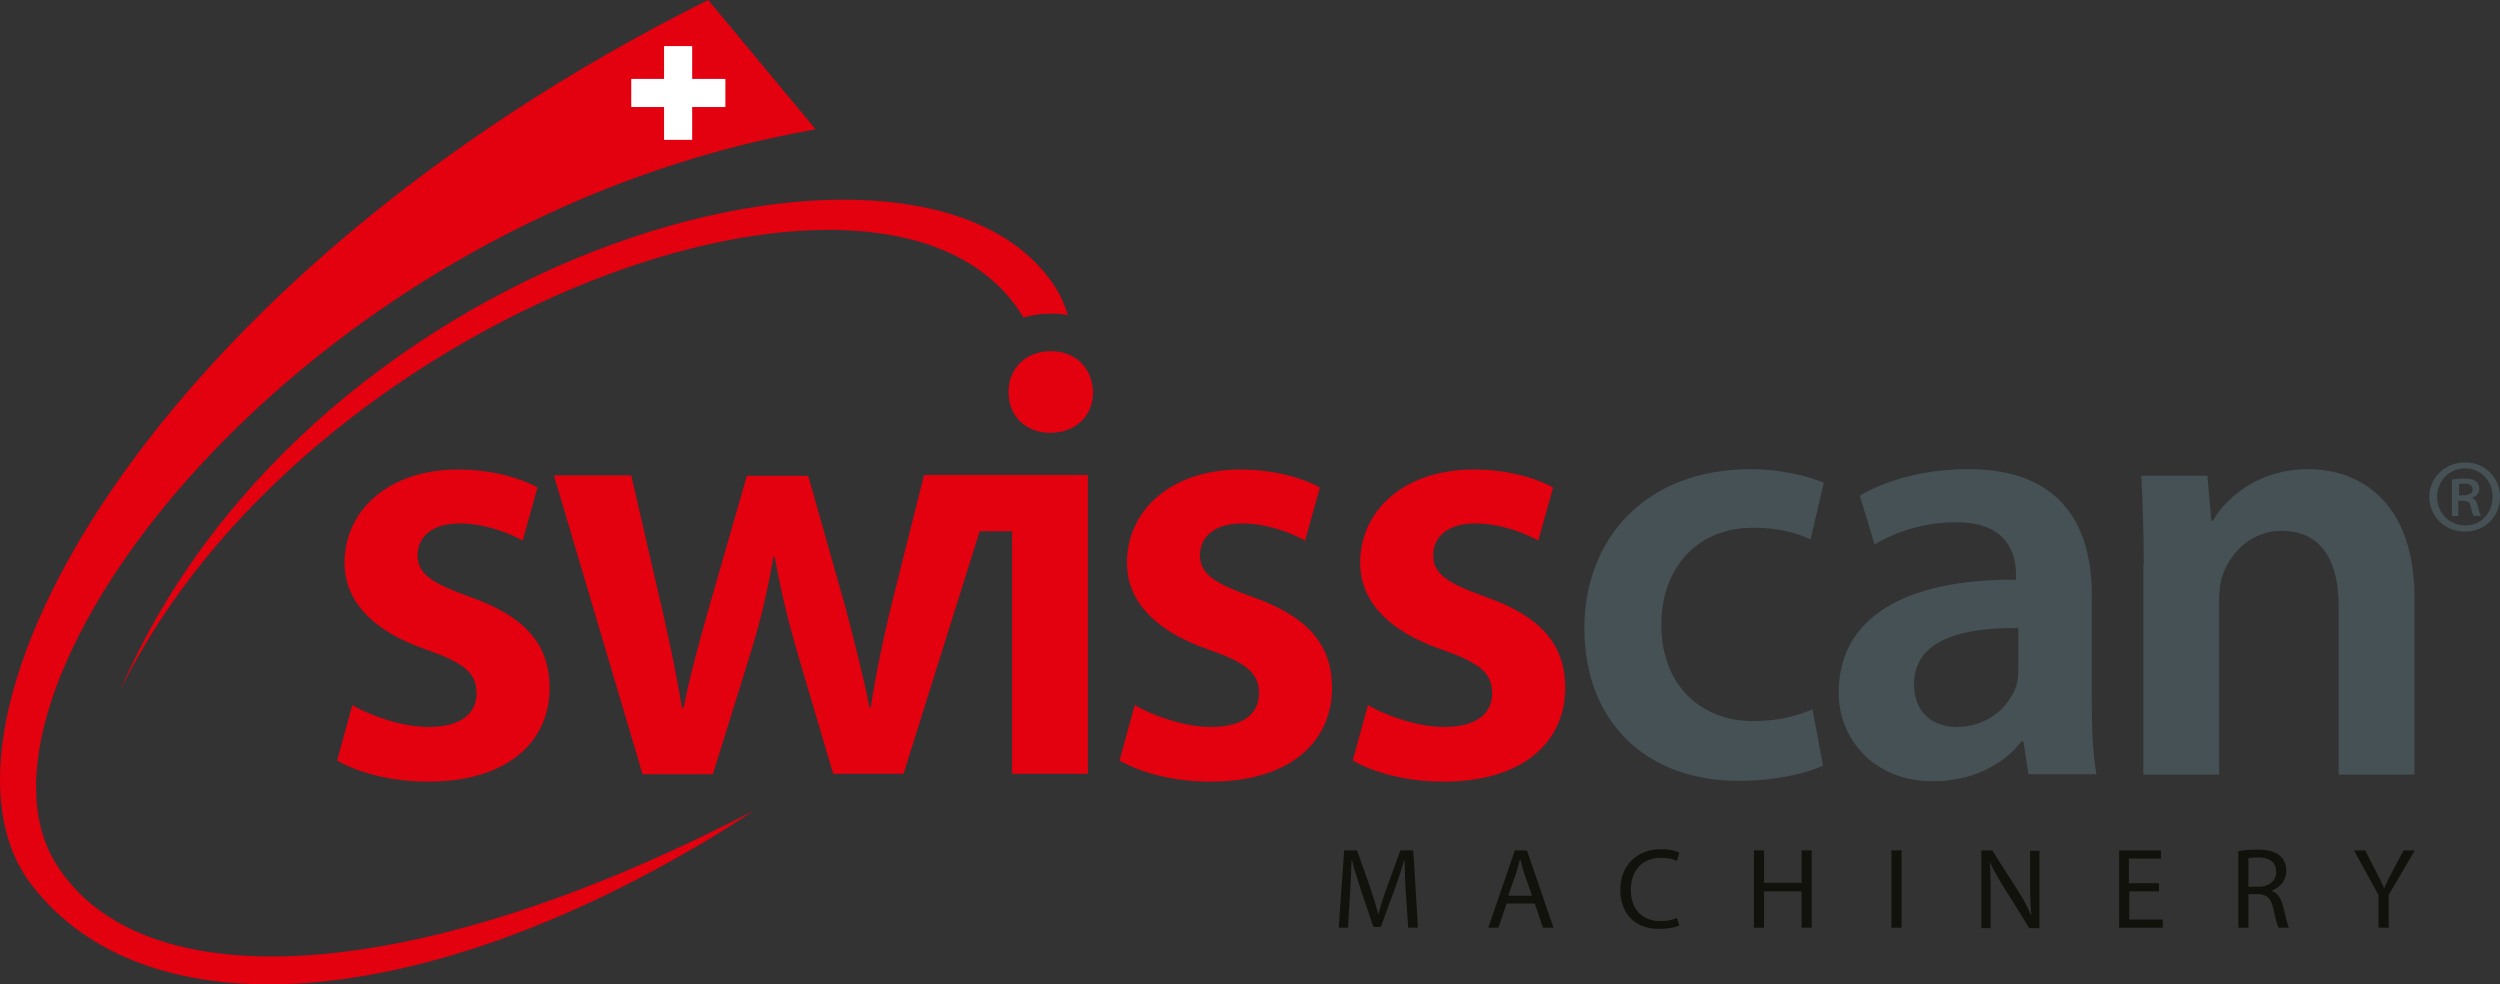 <?xml version="1.0" encoding="utf-8"?>
<!-- Generator: Adobe Illustrator 27.4.1, SVG Export Plug-In . SVG Version: 6.00 Build 0)  -->
<svg version="1.1" id="Ebene_1" xmlns="http://www.w3.org/2000/svg" xmlns:xlink="http://www.w3.org/1999/xlink" x="0px" y="0px"
	 width="640px" height="252px" viewBox="0 0 640 252" style="enable-background:new 0 0 640 252;" xml:space="preserve">
<rect x="0" y="0" width="640" height="252" fill="#333333" stroke="none"/>
<style type="text/css">
	.st0{fill:#12120D;}
	.st1{fill:#455154;}
	.st2{fill:#E3000F;}
	.st3{fill:#FFFFFF;}
</style>
<g>
	<path class="st0" d="M359.9,228.8c-0.2-2.8-0.3-6.1-0.3-8.6h-0.1c-0.7,2.3-1.5,4.8-2.5,7.5l-3.5,9.6h-1.9l-3.2-9.4
		c-0.9-2.8-1.7-5.3-2.3-7.7h-0.1c-0.1,2.5-0.2,5.8-0.4,8.8l-0.5,8.5h-2.4l1.4-19.8h3.3l3.4,9.6c0.8,2.4,1.5,4.6,2,6.7h0.1
		c0.5-2,1.2-4.2,2.1-6.7l3.5-9.6h3.3l1.2,19.8h-2.5L359.9,228.8z M385.7,231.3l-2.1,6.2H381l6.8-19.8h3.1l6.8,19.8h-2.7l-2.1-6.2
		H385.7z M392.2,229.3l-2-5.7c-0.4-1.3-0.7-2.5-1-3.6h-0.1c-0.3,1.2-0.6,2.4-1,3.6l-2,5.7H392.2z M429.9,236.9
		c-0.9,0.5-2.8,0.9-5.3,0.9c-5.6,0-9.8-3.5-9.8-10c0-6.2,4.2-10.4,10.4-10.4c2.5,0,4,0.5,4.7,0.9l-0.6,2.1c-1-0.5-2.3-0.8-4-0.8
		c-4.7,0-7.8,3-7.8,8.2c0,4.9,2.8,8,7.6,8c1.6,0,3.2-0.3,4.2-0.8L429.9,236.9z M451.6,217.7v8.3h9.6v-8.3h2.6v19.8h-2.6v-9.3h-9.6
		v9.3H449v-19.8H451.6z M486.8,217.7v19.8h-2.6v-19.8H486.8z M507.2,237.5v-19.8h2.8l6.4,10c1.5,2.3,2.6,4.4,3.5,6.5l0.1,0
		c-0.2-2.6-0.3-5.1-0.3-8.1v-8.3h2.4v19.8h-2.6l-6.3-10.1c-1.4-2.2-2.7-4.5-3.7-6.6l-0.1,0c0.2,2.5,0.2,4.9,0.2,8.2v8.5H507.2z
		 M552.8,228.2h-7.7v7.2h8.6v2.1h-11.2v-19.8h10.7v2.1h-8.2v6.3h7.7V228.2z M573,217.9c1.3-0.3,3.2-0.4,4.9-0.4
		c2.7,0,4.5,0.5,5.8,1.6c1,0.9,1.6,2.2,1.6,3.8c0,2.6-1.7,4.3-3.7,5.1v0.1c1.5,0.5,2.4,2,2.9,4c0.7,2.8,1.1,4.7,1.5,5.4h-2.7
		c-0.3-0.6-0.8-2.3-1.3-4.8c-0.6-2.7-1.7-3.8-4-3.8h-2.4v8.6H573V217.9z M575.6,227h2.6c2.7,0,4.5-1.5,4.5-3.8
		c0-2.6-1.9-3.7-4.6-3.7c-1.2,0-2.1,0.1-2.5,0.2V227z M608.9,237.5v-8.4l-6.3-11.4h2.9l2.8,5.5c0.8,1.5,1.4,2.7,2,4.1h0.1
		c0.5-1.3,1.2-2.6,2-4.1l2.9-5.5h2.9l-6.7,11.4v8.4H608.9z"/>
	<path class="st1" d="M640,127.2c0,5.1-3.9,8.9-9,8.9c-5.1,0-9.1-3.9-9.1-8.9c0-4.9,4-8.8,9.1-8.8C636.1,118.3,640,122.2,640,127.2z
		 M623.9,127.2c0,4.1,3.1,7.3,7.2,7.3c4,0.1,7-3.2,7-7.3c0-4.1-3-7.3-7.1-7.3C627,119.9,623.9,123.2,623.9,127.2z M629.4,132.1h-1.7
		v-9.3c0.9-0.2,1.9-0.3,3.2-0.3c1.6,0,2.3,0.3,2.9,0.7c0.6,0.4,0.9,1.1,0.9,2c0,1.1-0.8,1.8-1.8,2.2v0.1c0.8,0.3,1.2,1.1,1.5,2.3
		c0.3,1.4,0.5,1.9,0.7,2.3h-1.8c-0.3-0.3-0.5-1.2-0.8-2.4c-0.2-1.1-0.8-1.5-2.1-1.5h-1.1V132.1z M629.4,126.8h1.2
		c1.2,0,2.4-0.4,2.4-1.4c0-0.9-0.6-1.6-2.2-1.6c-0.7,0-1.1,0.1-1.3,0.1V126.8z M466.7,196c-4,1.9-12,3.9-21.6,3.9
		c-24,0-39.5-15.4-39.5-39.1c0-22.9,15.7-40.7,42.6-40.7c7.2,0,14.3,1.6,18.7,3.5l-3.4,14.5c-3.1-1.5-7.8-3-14.7-3
		c-14.8,0-23.5,10.8-23.5,24.8c0,15.7,10.3,24.7,23.5,24.7c6.6,0,11.4-1.4,15.2-3L466.7,196z M519.3,198.3l-1.3-8.5h-0.5
		c-4.6,6-12.7,10.2-22.6,10.2c-15.5,0-24.2-11.1-24.2-22.7c0-19.3,17.2-29.1,45.4-28.9V147c0-5-2-13.4-15.6-13.3
		c-7.5,0-15.4,2.4-20.6,5.7l-3.8-12.5c5.8-3.5,15.7-6.8,27.8-6.8c24.6,0,31.6,15.5,31.6,32.2v27.5c0,7,0.3,13.7,1.2,18.4H519.3z
		 M516.7,160.8c-13.7-0.2-26.7,2.7-26.7,14.3c0,7.5,4.9,11,11,11c7.7,0,13.3-5,15.2-10.6c0.4-1.3,0.5-2.9,0.5-4.2V160.8z
		 M548.8,144.5c0-8.8-0.3-16.1-0.6-22.7h16.9l1,11.5h0.4c3.4-5.9,11.7-13.2,24.4-13.2c13.4,0,27.2,8.6,27.2,32.8v45.4h-19.4v-43.1
		c0-11-4-19.3-14.6-19.3c-7.7,0-13,5.4-15.1,11.3c-0.6,1.6-0.9,3.9-0.9,6.1v45h-19.4V144.5z"/>
	<path class="st2" d="M90.2,180.5c4.3,2.6,12.6,5.6,19.5,5.6c8.5,0,12.3-3.6,12.3-8.6c0-5.2-3.2-7.8-12.6-11.1
		c-15-5.1-21.2-13.3-21.2-22.3c0-13.4,11.2-23.9,29.1-23.9c8.4,0,15.8,2.1,20.3,4.6l-3.8,13.6c-3.2-1.8-9.4-4.4-16.2-4.4
		c-6.9,0-10.7,3.4-10.7,8.1c0,4.9,3.7,7.2,13.4,10.7c13.9,4.9,20.4,12,20.4,23.3c0,13.9-10.9,24-31.1,24c-9.3,0-17.7-2.2-23.3-5.4
		L90.2,180.5z M290.5,180.5c4.3,2.6,12.6,5.6,19.5,5.6c8.5,0,12.3-3.6,12.3-8.6c0-5.2-3.2-7.8-12.6-11.1
		c-15-5.1-21.2-13.3-21.2-22.3c0-13.4,11.2-23.9,29.1-23.9c8.4,0,15.8,2.1,20.3,4.6l-3.8,13.6c-3.2-1.8-9.4-4.4-16.2-4.4
		c-6.9,0-10.7,3.4-10.7,8.1c0,4.9,3.7,7.2,13.4,10.7c13.9,4.9,20.4,12,20.4,23.3c0,13.9-10.9,24-31.1,24c-9.3,0-17.7-2.2-23.3-5.4
		L290.5,180.5z M350.2,180.5c4.3,2.6,12.6,5.6,19.5,5.6c8.5,0,12.3-3.6,12.3-8.6c0-5.2-3.2-7.8-12.6-11.1
		c-15-5.1-21.2-13.3-21.2-22.3c0-13.4,11.2-23.9,29.1-23.9c8.4,0,15.8,2.1,20.3,4.6l-3.8,13.6c-3.2-1.8-9.4-4.4-16.2-4.4
		c-6.9,0-10.7,3.4-10.7,8.1c0,4.9,3.7,7.2,13.4,10.7c13.9,4.9,20.4,12,20.4,23.3c0,13.9-10.9,24-31.1,24c-9.3,0-17.7-2.2-23.3-5.4
		L350.2,180.5z M268.8,110.8c6.9,0,11.1-4.7,11-10.4c-0.1-5.9-4.2-10.5-10.8-10.5c-6.5,0-10.9,4.6-10.8,10.5
		C258.1,106.2,262.4,110.8,268.8,110.8z M236.6,121.8h-0.1l-8.5,33.9c-2.1,8.9-3.9,17.3-5.1,25.5h-0.3c-1.6-8.3-3.8-16.6-6.1-25.5
		l-9.6-33.9h-15.7l-10,34.8c-2.2,7.9-4.6,16.4-6.2,24.6h-0.4c-1.4-8.3-3.1-16.6-5-24.8l-8-34.7h-19.8l22.7,76.5h18l9.7-31.2
		c2.3-7.5,4.2-15,5.8-24.5h0.3c1.7,9.3,3.5,16.5,5.8,24.5l9.2,31.1h18l19.5-62.1h8.3v62.1h19.4v-76.5H236.6z"/>
	<path class="st2" d="M193,207.5c-8.3,5.4-11,7.1-16.8,10.4C103.7,259.8,36.4,263.6,8,226.4C-23.3,185.5,37.8,71.5,181.3,0
		l27.5,33.1C75.8,56.5-13.2,176.2,14.2,220.9C35.8,256.2,105.4,253.1,193,207.5z M261.4,80.3c0.2,0.3,0.4,0.7,0.6,1
		c2.2-0.7,4.5-1,7.1-1c1.5,0,2.9,0.1,4.3,0.4c-0.6-2-1.4-3.9-2.4-5.8c-31.7-54.5-190.7-13.2-240.3,102
		C77.7,80.6,226.8,26.1,261.4,80.3z"/>
	<polygon class="st3" points="185.7,20.2 177.2,20.2 177.2,11.8 170,11.8 170,20.2 161.6,20.2 161.6,27.4 170,27.4 170,35.8 
		177.2,35.8 177.2,27.4 185.7,27.4 	"/>
</g>
</svg>
